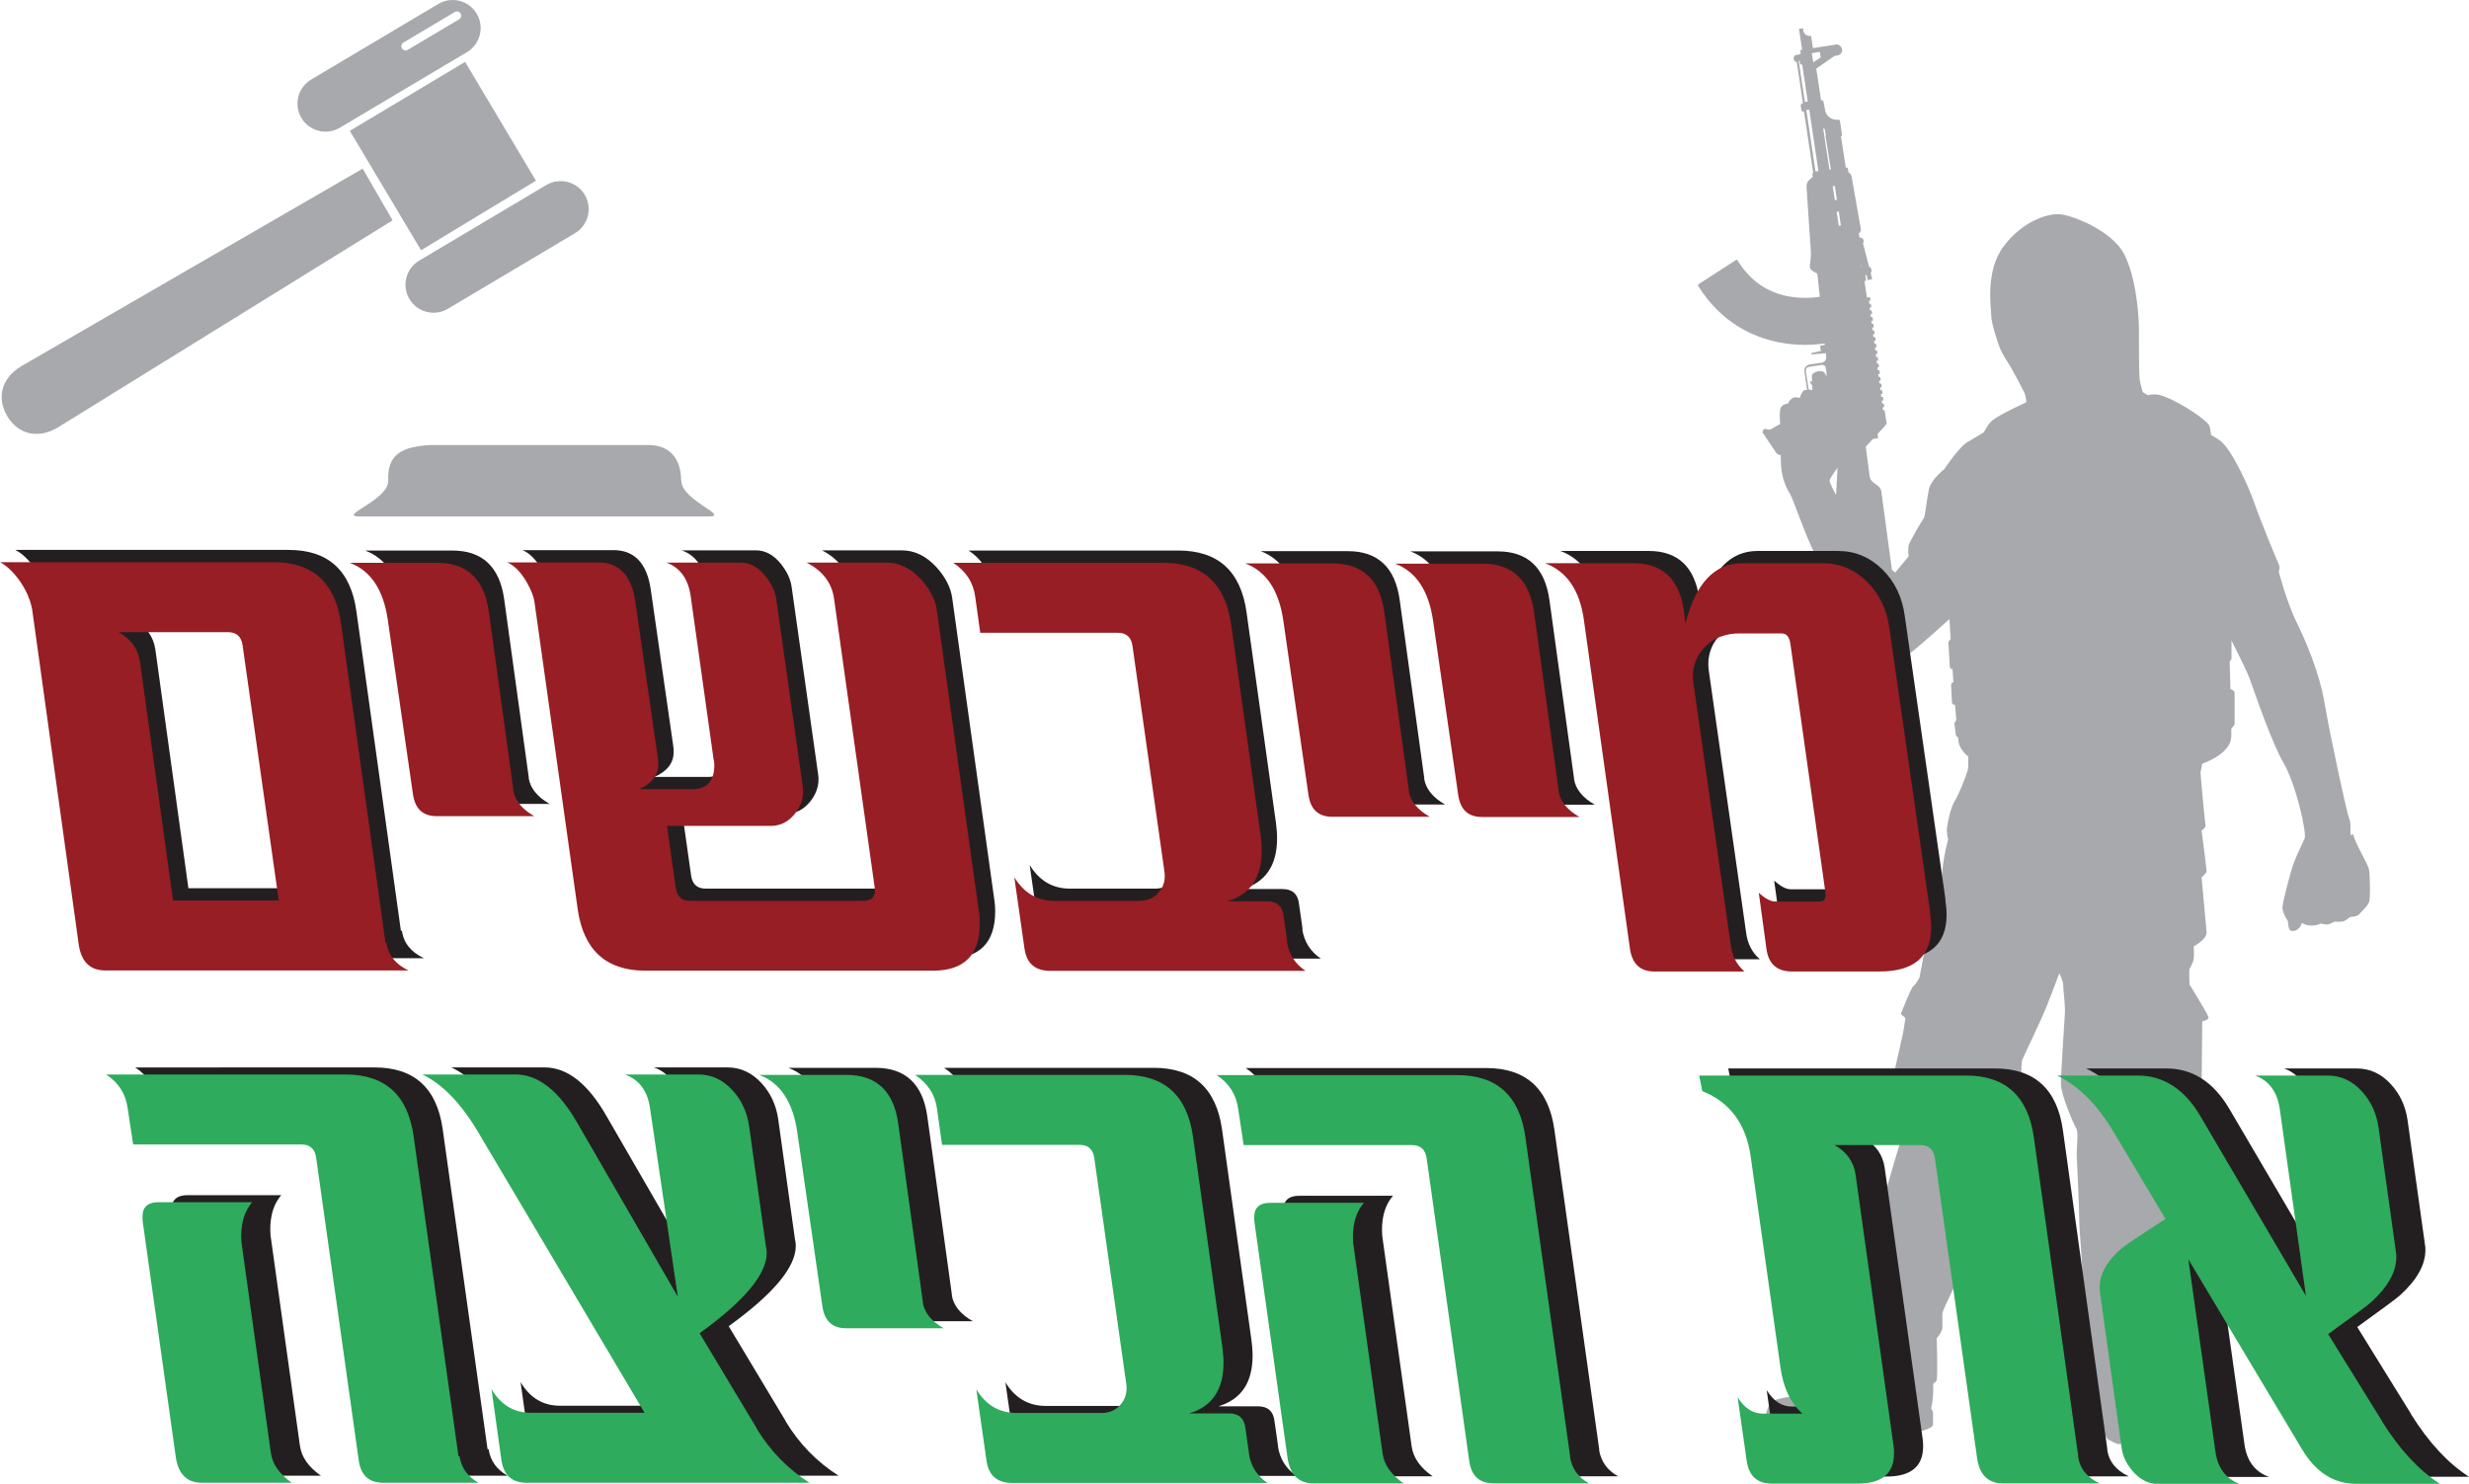 <?xml version="1.0" encoding="UTF-8"?>
<svg id="Layer_2" data-name="Layer 2" xmlns="http://www.w3.org/2000/svg" viewBox="0 0 118.86 71.45">
  <defs>
    <style>
      .cls-1 {
        fill: #961e24;
      }

      .cls-1, .cls-2, .cls-3, .cls-4 {
        stroke-width: 0px;
      }

      .cls-2 {
        fill: #a7a9ac;
      }

      .cls-3 {
        fill: #231f20;
      }

      .cls-4 {
        fill: #2eab5d;
      }
    </style>
  </defs>
  <g id="Layer_1-2" data-name="Layer 1">
    <path class="cls-2" d="m88.08,23.15c0-.1.19-.36.38-.63l-.07,1.32c-.2-.38-.32-.64-.31-.69m-1.14-5.3c-.01-.09.05-.17.13-.18l.64-.1c.09-.01.17.05.18.13l.02.12.02.15s0,.02,0,.04v.13c-.03-.07-.05-.12-.07-.15-.1-.23-.62-.09-.63.09,0,.05,0,.17,0,.32-.01-.02-.03-.03-.04-.05l-.06.04s.03.08.11.16c0,.08,0,.16.01.24-.06-.02-.12-.03-.18-.04l-.14-.91Zm.83-11.66h.02s.06.01.06.04l.04.28v.09s.25,1.56.25,1.56h-.07s-.3-1.97-.3-1.97Zm.56,2.76l.1.67-.1.02-.1-.67.1-.02Zm.19,1.23l.1.67-.1.02-.1-.67.1-.02Zm1.12,2.68s-.01,0-.02.01l-.03-.18.04.16Zm-2.24-4.6l-.44-2.96.14-.02.44,2.96-.14.02Zm-.8-5.33h.04s.02.14.02.14c0,.02.03.04.05.04h.05s.27,1.78.27,1.78l-.14.02-.3-1.98Zm1.01-.42l.04.26-.36.23-.07-.44.39-.06Zm25.56,37.71c-.05-.39.03-.52-.08-.81-.12-.29-.93-4.05-1.18-5.54-.25-1.49-.91-3.01-1.37-3.95s-.84-2.4-.84-2.4c0,0,.08-.19,0-.35-.08-.17-.93-2.23-1.17-2.94-.24-.71-1.11-2.67-1.69-3.04-.09-.06-.23-.15-.4-.25-.02-.25-.06-.43-.12-.51-.34-.4-1.68-1.24-2.35-1.41-.19-.05-.39-.03-.57.01-.08-.05-.17-.1-.25-.15-.08-.3-.15-.56-.15-.68-.03-.34-.03-1.77-.03-2.39s-.13-2.46-.72-3.59c-.59-1.13-2.58-1.91-3.17-1.91s-1.74.37-2.63,1.56c-.89,1.2-.59,2.94-.59,3.31s.28,1.22.41,1.56c.13.34.51.9.51.9,0,0,.56,1.01.69,1.3.04.09.07.25.08.43-.67.31-1.53.73-1.74.97-.09.1-.2.28-.31.48-.38.23-.68.41-.79.47-.39.22-1.11,1.3-1.11,1.3,0,0-.62.49-.73.93-.1.44-.2,1.37-.25,1.42-.05.05-.71,1.17-.74,1.33-.03.17,0,.52,0,.52l-.64.78c-.05-.04-.11-.08-.16-.13l-.51-3.77c-.01-.11-.08-.21-.17-.28l-.22-.16c-.09-.07-.15-.17-.17-.28l-.19-1.44.34-.37.21-.03s.05-.03.04-.06l-.02-.16.36-.38h0s.01-.02.01-.03v-.04s.05,0,.05,0c.01,0,.02-.01.02-.02l-.1-.65s-.01-.02-.02-.02h-.06s-.02-.14-.02-.14h.06s.02-.02.02-.03l-.02-.13s-.01-.02-.02-.02h-.06s-.02-.14-.02-.14h.06s.02-.02.02-.03l-.02-.13s-.01-.02-.02-.02h-.06s-.02-.14-.02-.14h.06s.02-.02.02-.03l-.02-.13s-.01-.02-.02-.02h-.06s-.02-.14-.02-.14h.06s.02-.02.02-.03l-.02-.13s-.01-.02-.03-.02h-.06s-.02-.14-.02-.14h.06s.02-.02.02-.03l-.02-.13s-.01-.02-.02-.02h-.06s-.02-.14-.02-.14h.06s.02-.02.02-.03l-.02-.13s-.01-.02-.02-.02h-.06s-.02-.14-.02-.14h.06s.02-.02.02-.03l-.02-.13s-.01-.02-.02-.02h-.06s-.02-.14-.02-.14h.06s.02-.02.02-.03l-.02-.13s-.01-.02-.02-.02h-.06s-.02-.14-.02-.14h.06s.02-.02.02-.03l-.02-.13s-.01-.02-.02-.02h-.06s-.02-.14-.02-.14h.06s.02-.02.02-.03l-.02-.13s-.01-.02-.02-.02h-.06s-.02-.14-.02-.14h.06s.02-.02.02-.03l-.02-.13s-.01-.02-.03-.02h-.06s-.02-.14-.02-.14h.06s.02-.02.02-.03l-.02-.13s-.01-.02-.02-.02h-.06s-.02-.14-.02-.14h.06s.02-.02.02-.03l-.02-.13s-.01-.02-.02-.02h-.06s-.02-.14-.02-.14h.06s.02-.02.02-.03l-.02-.13s-.01-.02-.02-.02h-.06s-.02-.14-.02-.14h.06s.02-.02.02-.03l-.02-.13s-.01-.02-.02-.02h-.06s-.02-.14-.02-.14h.06s.02-.02.02-.03l-.02-.13s-.01-.02-.02-.02h-.06s-.02-.14-.02-.14h.06s.02-.02.02-.03l-.02-.13s-.01-.02-.02-.02l-.11.02s-.02.01-.02.02l-.12-.82h.08s-.04-.3-.04-.3c.02.01.04.02.06.02l.06.24s0,.01.01,0l.2-.05s0,0,0-.01l-.07-.27s.05-.1.04-.16c-.01-.07-.06-.13-.12-.16l-.29-1.12s.04-.08.03-.13c-.01-.1-.11-.16-.2-.15l-.02-.15s-.01-.03-.03-.03l.06-.05s.07-.1.06-.15l-.45-2.56c-.01-.06-.04-.11-.09-.15l-.06-.05s0,0,0,0l-.03-.19s-.03-.04-.05-.04h-.05s-.23-1.5-.23-1.5h0s.05-.03.05-.06l-.1-.69s-.03-.05-.06-.05c-.51.03-.63-.36-.64-.39,0,0,0,0,0,0l-.1-.51s-.03-.05-.06-.04h-.05s-.23-1.52-.23-1.52l.81-.57s.07-.04.11-.05l.1-.02c.15-.02.25-.16.22-.3s-.16-.25-.3-.22l-1.1.17-.09-.58s-.01-.02-.02-.01c-.17.03-.34-.09-.36-.27v-.08s-.02-.02-.03-.01l-.16.02s-.02.01-.01.02l.15.99h-.05s-.04.03-.04.06l.02.15-.19.03c-.1.01-.16.1-.15.2.01.08.07.14.15.15l.3,1.99h-.04s-.08.05-.07.1l.03.23s.05.08.09.07h.04s.44,2.95.44,2.95h0s-.04.03-.04.05l.02.14-.17.15c-.09.08-.13.19-.13.31l.21,3.18c0,.14,0,.27-.02.41l-.03.19c-.02.12.03.23.13.29l.23.13.12,1.11c-.29.05-.92.11-1.63-.04-.99-.22-1.77-.79-2.33-1.71-.02-.03-.05-.03-.07-.02l-1.81,1.17s-.03.05-.02.07c1.12,1.81,2.68,2.48,3.86,2.72.93.19,1.75.13,2.24.06v.07s-.19.03-.19.03c-.02,0-.03.02-.03.04l.03.22-.45.1v.07s.69-.06.69-.06l.02.22s0,.2-.23.24l-.56.08c-.17.03-.29.18-.26.35l.13.88s-.06,0-.09,0c-.15,0-.27.39-.27.39-.41-.17-.56.27-.56.27,0,0-.3,0-.37.25-.04.14-.03.47-.01.73l-.46.26s-.07.02-.1.01l-.11-.03s-.06,0-.09,0c-.08.04-.11.14-.06.21l.62.92c.05.08.14.12.23.13,0,.14,0,.28.01.42.03.74.3,1.23.44,1.45.14.22.71,1.94,1.2,2.9.24.47.56,1.08.88,1.64l-.04.73c0,.07.06.13.13.12.12-.02.25-.04.38-.06.16.26.32.48.45.63.49.57,1.1,1.47,1.35,1.62s1.11.27,1.44.07c.2-.13,1.19-1,1.88-1.63.02.28.04.61.06.96l-.08.1s-.03.05-.03.08l.07,1.16c0,.06.04.1.1.11,0,0,.02,0,.03,0,.01.21.03.42.04.63-.01,0-.03.01-.04.02-.04.02-.07.06-.07.11l.04.84c0,.05.04.1.09.11l.06.02c.02.26.04.5.06.73l-.07.1s-.02.05-.02.08l.07.54s.04.09.09.1c0,0,0,0,.01,0,.01.12.03.21.04.27.06.26.24.48.46.67,0,.29,0,.53-.03.66-.1.34-.44,1.18-.62,1.47-.19.29-.32.93-.37,1.23-.05.3.05.62.05.62,0,0-.22.8-.27,1.43-.05.62-.17,1.3-.42,1.98-.25.68-.66,3.16-.69,3.23-.03.07-.17.34-.29.42-.12.08-.61,1.35-.61,1.35l.22.19s-.07.54-.14.86c-.07.32-.57,2.43-.57,2.72s.51,1.01.51,1.01c0,0-.02.25-.03.41-.02.15.07.69.07.69,0,0-.81,2.67-.86,2.99-.05.32-.13,1.84-.2,2.14-.07.3-1.23,2.87-1.27,3.09-.03.22.15,1.4.15,1.4,0,0-.46,1.06-.42,1.3,0,.04.03.09.07.14-.4.24-1.1.65-1.12.67-.04.03-.06.24-.06.24,0,0-.75.47-1.03.51-.28.04-1.3.09-1.55.34-.25.25-.28.76-.28.76,0,0-.11.02-.16.06-.06.05-.09.36-.05.46.01.04.31.13.58.19.09.02.18-.02.23-.11l.02-.03v.06c.03.09.1.15.18.16.2.02.39.02.61.03.05,0,.09,0,.13-.04l.09-.07v.02c.04.07.11.12.19.11.18,0,.51-.02.82-.04.06,0,.11-.04.15-.08l.03-.05.07.05s.09.05.15.04c.27-.03.56-.06.82-.09.08,0,.15-.07.17-.15h0c.03.07.12.12.21.11.45-.05.71-.09.75-.08.1.04.08.2.17.2.5.02.92.02,1.27,0,.08-.08.19-.17.24-.17.04,0,.12.07.19.14.87-.09,1.19-.29,1.2-.39.01-.11,0-.56,0-.6,0-.04-.09-.2-.09-.2,0,0,.13-.52.1-1.16,0,0,0-.02,0-.03.1-.06.16-.13.17-.19.05-.29,0-2,0-2,0,0,.27-.29.27-.52v-.66c0-.2.95-2.01,1.13-2.48.19-.47,1.17-3.73,1.27-4.32.1-.59.64-3.31.64-3.31,0,0,.41-.44.62-.76.22-.32.08-1.1.2-1.38.12-.29.84-1.76,1.15-2.52.3-.76.62-1.62.62-1.62,0,0,.19.35.19.59s.1.91.08,1.33c-.02.42-.2,2.94-.19,3.45.02.51.59,1.86.73,2.08.13.22.02.81.03,1.35.02.54.12,2.43.12,3.04s.18,2.35.13,2.53c-.05.19-.23,1.77-.05,2.34.19.57,0,1.23,0,1.23,0,0-.12.27-.12.37s.32,1.05.37,1.11c.02.02.09.13.21.27-.02.43.02,1.05.27,1.56,0,0-.05.14-.04.29,0,.15.02.57.09.65.07.08.43.11.43.11,0,0,.03.09.05.11.02.03.45.25.53.26.09.01.56-.1.64-.08.08.02.4.65,1.34.91,1.09.31,1.97.1,2.66-.19.13-.05.11-.34.07-.37-.04-.04-.07-.09-.07-.09,0,0,.19-.4-.02-.82-.21-.42-1.21-.74-1.43-1.45,0,0,.05-.07.06-.12,0-.03-.29-.53-.58-1.02.21-.13.34-.27.34-.37-.02-.39-.44-1.47-.44-1.47,0,0,.05-1.25.08-1.57.03-.32.02-1.13.08-1.17.07-.03.47-.47.54-.73.07-.25-.33-2.67-.3-3.51.03-.84,0-3.19,0-3.19,0,0,1.01-.24,1.03-.68.02-.44.05-4.44.05-4.44,0,0,.34-.05.3-.2-.03-.15-.91-1.57-.91-1.57,0,0-.03-.64,0-.74.03-.1.17-.3.2-.49.03-.19,0-.61,0-.61,0,0,.66-.34.62-.69-.03-.35-.24-2.63-.24-2.63,0,0,.24-.19.24-.3s-.24-1.96-.24-1.96c0,0,.2-.12.19-.22-.02-.1-.24-2.4-.24-2.55,0-.06.04-.23.08-.44.93-.35,1.4-.84,1.4-1.33,0-.08,0-.2,0-.36l.13-.16s.03-.05.03-.08v-1.49s-.03-.09-.06-.11l-.14-.07c-.01-.42-.03-.87-.04-1.33l.06-.06s.03-.05.03-.08v-.87c.41.82.79,1.6.88,1.86.22.61,1.05,3.06,1.64,4.07.59,1.01,1.11,3.36,1,3.61-.12.25-.42.88-.56,1.28-.14.41-.52,1.86-.51,2.06.02.2.15.49.24.59.08.1-.03.56.29.52.32-.03.41-.39.41-.39,0,0,.17.13.46.13s.45-.1.45-.1c0,0,.16.05.29.05s.37-.14.37-.14c0,0,.2.02.37,0,.17-.02.37-.22.37-.22,0,0,.34-.02.41-.1.07-.08.44-.42.51-.61.07-.19.05-1.27,0-1.57-.05-.3-.71-1.32-.76-1.71"/>
    <path class="cls-3" d="m93.66,43.33l-1.96-13.65c-.12-.92-.48-1.67-1.08-2.26-.6-.59-1.31-.89-2.14-.89h-3.87c-1.33,0-2.24.97-2.73,2.9l-.07-.57c-.21-1.55-1.02-2.33-2.44-2.33h-4.25c1.05.39,1.67,1.3,1.87,2.73l2.22,15.85c.11.72.5,1.08,1.17,1.08h4.34c-.37-.32-.59-.74-.66-1.28l-1.8-12.64c-.01-.1-.02-.2-.02-.29,0-.57.21-1.06.63-1.47.42-.4.96-.6,1.62-.6h2.02c.23,0,.37.16.42.49l1.69,12c.04.28-.06.42-.29.42h-2.13c-.22,0-.48-.14-.79-.42l.37,2.71c.1.72.51,1.08,1.23,1.08h4.21c1.66,0,2.49-.71,2.49-2.14,0-.22-.02-.46-.06-.71m-17.87-5.83l-1.19-8.63c-.22-1.55-1.05-2.33-2.49-2.33h-4.2c1.01.38,1.62,1.3,1.83,2.75l1.21,8.39c.1.71.48,1.06,1.15,1.06h4.69c-.6-.34-.93-.76-1.01-1.25m-7.2,0l-1.19-8.63c-.22-1.55-1.05-2.33-2.49-2.33h-4.2c1.01.38,1.62,1.3,1.83,2.75l1.21,8.39c.1.71.48,1.06,1.15,1.06h4.69c-.6-.34-.93-.76-1.01-1.25m-5.85,7.26l-.18-1.26c-.06-.45-.32-.68-.79-.68h-1.91c1.1-.33,1.65-1.14,1.65-2.44,0-.24-.02-.51-.06-.79l-1.41-10.1c-.28-1.98-1.37-2.97-3.28-2.97h-10.1c.61.4.97.95,1.06,1.65l.24,1.72h6.62c.42,0,.65.21.71.64l1.54,10.88c.05.38-.04.71-.28.98-.23.27-.54.41-.92.41h-4.09c-.83,0-1.48-.38-1.94-1.14l.49,3.43c.1.72.51,1.08,1.25,1.08h12.28c-.51-.34-.81-.82-.9-1.43m-14.82-1.39l-2.03-14.55c-.07-.5-.32-.99-.75-1.47-.5-.55-1.06-.82-1.69-.82h-3.83c.77.39,1.21.97,1.32,1.72l1.96,13.93c.06.43-.13.64-.57.64h-8.3c-.42,0-.65-.21-.71-.64l-.42-2.97h5c.46,0,.85-.2,1.16-.59.31-.39.44-.82.38-1.28l-1.28-9.05c-.05-.37-.22-.73-.51-1.1-.35-.44-.76-.66-1.21-.66h-3.57c.66.24,1.05.78,1.17,1.61l1.1,7.84c.02.1.04.2.04.29,0,.78-.35,1.17-1.04,1.17h-2.58c.61-.27.92-.67.92-1.19,0-.1,0-.2-.02-.31l-1.08-7.51c-.18-1.27-.78-1.91-1.8-1.91h-4.38c.33.13.64.44.93.92.23.4.37.76.4,1.06l2.07,14.71c.28,1.98,1.37,2.97,3.26,2.97h13.85c1.5,0,2.25-.76,2.25-2.27,0-.17-.01-.35-.04-.55m-22.41-5.86l-1.19-8.63c-.22-1.55-1.05-2.33-2.49-2.33h-4.2c1.01.38,1.62,1.3,1.83,2.75l1.21,8.39c.1.71.48,1.06,1.15,1.06h4.69c-.6-.34-.93-.76-1.01-1.25m-16.38,5.31l-1.59-11.49c-.09-.62-.43-1.1-1.03-1.43h5.26c.42,0,.65.21.71.64l1.74,12.28h-5.09Zm10.23,2.05l-2.14-15.37c-.27-1.98-1.36-2.97-3.26-2.97H.74c.33.17.65.48.97.93.34.5.54,1,.6,1.5l2.22,15.98c.12.83.55,1.25,1.28,1.25h14.6c-.62-.29-.98-.73-1.06-1.32"/>
    <path class="cls-3" d="m116.08,68.1l-2.6-4.2c1.22-.88,1.91-1.39,2.05-1.52.82-.74,1.23-1.47,1.23-2.18,0-.1,0-.19-.02-.27l-.84-6.01c-.1-.66-.36-1.23-.79-1.7-.46-.51-1.01-.77-1.65-.77h-3.5c.67.24,1.07.78,1.19,1.61l1.26,9-5.09-8.67c-.76-1.29-1.77-1.94-3.02-1.94h-3.87c1.03.49,1.94,1.4,2.73,2.73l2.49,4.18c-1.19.76-1.89,1.23-2.11,1.41-.71.61-1.06,1.24-1.06,1.89,0,.09,0,.17.02.26l1.04,7.48c.05.37.22.73.51,1.08.37.43.78.64,1.25.64h3.94c-.68-.24-1.08-.77-1.19-1.58l-1.3-9.24,5.48,9.16c.66,1.1,1.53,1.65,2.6,1.65h4.03c-1.01-.65-1.94-1.65-2.79-3.01m-14.62,1.69l-2.14-15.37c-.28-1.98-1.37-2.97-3.26-2.97h-12.85l.15.75c1.33.53,2.11,1.58,2.33,3.15l1.43,10.13c.13.99.49,1.74,1.06,2.25h-1.91c-.48,0-.88-.26-1.21-.79l.44,3.08c.11.72.51,1.08,1.21,1.08h4.12c1.17,0,1.76-.48,1.76-1.45,0-.11,0-.23-.02-.35l-1.83-13.07c-.09-.62-.42-1.1-1.01-1.43h4.12c.42,0,.65.21.71.64l2.03,14.44c.12.81.54,1.21,1.25,1.21h4.65c-.62-.29-.97-.73-1.04-1.32m-33.48-.11l-1.39-9.95c-.02-.11-.04-.27-.04-.48,0-.7.18-1.25.53-1.65h-4.51c-.51,0-.77.23-.77.68,0,.12,0,.23.02.33l1.58,11.25c.12.83.54,1.25,1.25,1.25h4.34c-.6-.42-.93-.89-1.01-1.43m9.03.15l-2.16-15.41c-.28-1.98-1.37-2.97-3.28-2.97h-11.58c.6.39.95.94,1.04,1.65l.26,1.72h8.1c.42,0,.65.21.71.64l2.05,14.57c.1.72.49,1.08,1.19,1.08h4.58c-.53-.29-.83-.72-.92-1.28m-15.45-.15l-.18-1.26c-.06-.45-.32-.68-.79-.68h-1.91c1.1-.33,1.65-1.14,1.65-2.44,0-.24-.02-.51-.06-.79l-1.41-10.1c-.28-1.98-1.37-2.97-3.28-2.97h-10.1c.61.4.97.95,1.06,1.65l.24,1.72h6.62c.42,0,.65.21.71.64l1.54,10.88c.05.38-.04.71-.27.98-.23.27-.54.41-.92.41h-4.09c-.83,0-1.48-.38-1.94-1.14l.49,3.43c.1.72.51,1.08,1.25,1.08h12.28c-.51-.34-.81-.82-.9-1.43m-15.69-7.26l-1.19-8.63c-.22-1.55-1.05-2.33-2.49-2.33h-4.2c1.01.38,1.62,1.3,1.83,2.75l1.21,8.39c.1.71.48,1.06,1.15,1.06h4.69c-.6-.34-.93-.76-1.01-1.25m-7.99,6.07l-2.75-4.58c2.15-1.55,3.23-2.84,3.23-3.87,0-.1-.01-.2-.04-.31l-.81-5.81c-.1-.66-.36-1.23-.79-1.7-.46-.51-1.01-.77-1.65-.77h-3.54c.68.24,1.09.78,1.21,1.61l1.34,9.09-4.84-8.37c-.89-1.55-1.88-2.33-2.97-2.33h-4.49c.95.45,1.84,1.36,2.66,2.73l8.04,13.56h-5.48c-.81,0-1.44-.38-1.89-1.14l.48,3.43c.11.72.51,1.08,1.21,1.08h13.62c-1.04-.66-1.89-1.53-2.55-2.62m-23.38,1.19l-1.39-9.95c-.02-.11-.04-.27-.04-.48,0-.7.18-1.25.53-1.65h-4.51c-.51,0-.77.23-.77.68,0,.12,0,.23.02.33l1.58,11.25c.12.83.54,1.25,1.25,1.25h4.34c-.6-.42-.93-.89-1.01-1.43m9.03.15l-2.16-15.41c-.28-1.98-1.37-2.97-3.28-2.97H6.51c.6.39.95.94,1.04,1.65l.26,1.72h8.1c.42,0,.65.21.71.64l2.05,14.57c.1.72.49,1.08,1.19,1.08h4.58c-.53-.29-.83-.72-.92-1.28"/>
    <path class="cls-2" d="m28.15,9.38c-.38-.64-1.21-.85-1.85-.47l-6.12,3.64c-.64.38-.85,1.21-.47,1.85.38.64,1.21.85,1.85.47l6.12-3.64c.64-.38.85-1.21.47-1.85"/>
    <path class="cls-2" d="m32.8,23.15c0,.95,2.41,1.72,1.29,1.72h-16.77c-1.12,0,1.37-.77,1.37-1.72-.06-1.29.68-1.64,2.02-1.72h10.51c1.12,0,1.57.77,1.57,1.72"/>
    <path class="cls-2" d="m22.1.93l-2.47,1.47s-.07.03-.1.03c-.07,0-.14-.04-.18-.1-.06-.1-.03-.22.07-.28l2.47-1.47c.1-.06.22-.03.28.07.06.1.03.22-.07.28m.85-.27c-.38-.64-1.21-.85-1.85-.47l-6.12,3.64c-.64.38-.85,1.21-.47,1.85.38.64,1.21.85,1.85.47l6.12-3.64c.64-.38.85-1.21.47-1.85"/>
    <polygon class="cls-2" points="22.39 2.98 16.84 6.3 20.27 12.05 25.8 8.7 22.39 2.98"/>
    <path class="cls-2" d="m1.03,17.63c-1.02.61-1.17,1.59-.68,2.41.49.82,1.42,1.15,2.44.54l16.11-9.97-1.44-2.49L1.03,17.63Z"/>
    <path class="cls-1" d="m92.92,43.92l-1.96-13.65c-.12-.92-.48-1.67-1.08-2.26-.6-.59-1.31-.89-2.14-.89h-3.87c-1.33,0-2.24.97-2.73,2.9l-.07-.57c-.21-1.55-1.02-2.33-2.44-2.33h-4.25c1.05.39,1.67,1.3,1.87,2.73l2.22,15.85c.11.72.5,1.08,1.17,1.08h4.34c-.37-.32-.59-.74-.66-1.28l-1.8-12.64c-.01-.1-.02-.2-.02-.29,0-.57.21-1.06.63-1.47.42-.4.96-.6,1.62-.6h2.02c.23,0,.37.16.42.49l1.69,12c.04.28-.06.42-.29.42h-2.13c-.22,0-.48-.14-.79-.42l.37,2.71c.1.72.51,1.08,1.23,1.08h4.21c1.66,0,2.49-.71,2.49-2.14,0-.22-.02-.46-.06-.71m-17.87-5.83l-1.19-8.63c-.22-1.55-1.05-2.33-2.49-2.33h-4.2c1.01.38,1.62,1.3,1.83,2.75l1.21,8.39c.1.71.48,1.06,1.15,1.06h4.69c-.6-.34-.93-.76-1.01-1.25m-7.2,0l-1.19-8.63c-.22-1.55-1.05-2.33-2.49-2.33h-4.2c1.01.38,1.62,1.3,1.83,2.75l1.21,8.39c.1.71.48,1.06,1.15,1.06h4.69c-.6-.34-.93-.76-1.01-1.25m-5.85,7.26l-.18-1.26c-.06-.45-.32-.68-.79-.68h-1.91c1.1-.33,1.65-1.14,1.65-2.44,0-.24-.02-.51-.06-.79l-1.41-10.1c-.28-1.98-1.37-2.97-3.28-2.97h-10.1c.61.4.97.95,1.06,1.65l.24,1.72h6.62c.42,0,.65.21.71.64l1.54,10.88c.05.38-.04.71-.28.98-.23.27-.54.41-.92.41h-4.09c-.83,0-1.48-.38-1.94-1.14l.49,3.43c.1.72.51,1.08,1.25,1.08h12.28c-.51-.34-.81-.82-.9-1.43m-14.82-1.39l-2.03-14.55c-.07-.5-.32-.99-.75-1.47-.5-.55-1.06-.82-1.69-.82h-3.83c.77.39,1.21.97,1.32,1.72l1.96,13.93c.06.43-.13.64-.57.64h-8.3c-.42,0-.65-.21-.71-.64l-.42-2.97h5c.46,0,.85-.2,1.16-.59.31-.39.44-.82.38-1.28l-1.28-9.05c-.05-.37-.22-.73-.51-1.1-.35-.44-.76-.66-1.21-.66h-3.57c.66.24,1.05.78,1.17,1.61l1.1,7.84c.02.1.04.2.04.29,0,.78-.35,1.17-1.04,1.17h-2.58c.61-.27.92-.67.92-1.19,0-.1,0-.2-.02-.31l-1.08-7.51c-.18-1.27-.78-1.91-1.8-1.91h-4.38c.33.13.64.44.93.92.23.4.37.76.4,1.06l2.07,14.71c.28,1.98,1.37,2.97,3.26,2.97h13.85c1.5,0,2.25-.76,2.25-2.27,0-.17-.01-.35-.04-.55m-22.41-5.86l-1.19-8.63c-.22-1.55-1.05-2.33-2.49-2.33h-4.2c1.01.38,1.62,1.3,1.83,2.75l1.21,8.39c.1.71.48,1.06,1.15,1.06h4.69c-.6-.34-.93-.76-1.01-1.25m-16.38,5.31l-1.59-11.49c-.09-.62-.43-1.1-1.03-1.43h5.26c.42,0,.65.21.71.64l1.74,12.28h-5.09Zm10.23,2.05l-2.14-15.37c-.27-1.98-1.36-2.97-3.26-2.97H0c.33.17.65.48.97.93.34.5.54,1,.6,1.5l2.22,15.98c.12.83.55,1.25,1.28,1.25h14.6c-.62-.29-.98-.73-1.06-1.32"/>
    <path class="cls-4" d="m114.68,68.44l-2.6-4.2c1.22-.88,1.91-1.39,2.05-1.52.82-.74,1.23-1.47,1.23-2.18,0-.1,0-.19-.02-.27l-.84-6.01c-.1-.66-.36-1.23-.79-1.7-.46-.51-1.01-.77-1.65-.77h-3.5c.67.24,1.07.78,1.19,1.61l1.26,9-5.09-8.67c-.76-1.29-1.77-1.94-3.02-1.94h-3.87c1.03.49,1.94,1.4,2.73,2.73l2.49,4.18c-1.19.76-1.89,1.23-2.11,1.41-.71.61-1.06,1.24-1.06,1.89,0,.09,0,.17.02.26l1.04,7.48c.05.37.22.73.51,1.08.37.43.78.64,1.25.64h3.94c-.68-.24-1.08-.77-1.19-1.58l-1.3-9.24,5.48,9.16c.66,1.1,1.53,1.65,2.6,1.65h4.03c-1.01-.65-1.94-1.65-2.79-3.01m-14.62,1.69l-2.14-15.37c-.28-1.98-1.37-2.97-3.26-2.97h-12.85l.15.75c1.33.53,2.11,1.58,2.33,3.15l1.43,10.13c.13.99.49,1.74,1.06,2.25h-1.91c-.48,0-.88-.26-1.21-.79l.44,3.08c.11.72.51,1.08,1.21,1.08h4.12c1.17,0,1.76-.48,1.76-1.45,0-.11,0-.23-.02-.35l-1.83-13.07c-.09-.62-.42-1.1-1.01-1.43h4.12c.42,0,.65.21.71.64l2.03,14.44c.12.81.54,1.21,1.25,1.21h4.65c-.62-.29-.97-.73-1.04-1.32m-33.48-.11l-1.39-9.95c-.02-.11-.04-.27-.04-.48,0-.7.18-1.25.53-1.65h-4.51c-.51,0-.77.23-.77.68,0,.12,0,.23.02.33l1.58,11.25c.12.83.54,1.25,1.25,1.25h4.34c-.6-.42-.93-.89-1.01-1.43m9.03.15l-2.16-15.41c-.28-1.98-1.37-2.97-3.28-2.97h-11.58c.6.39.95.94,1.04,1.65l.26,1.72h8.1c.42,0,.65.21.71.64l2.05,14.57c.1.72.49,1.08,1.19,1.08h4.58c-.53-.29-.83-.72-.92-1.28m-15.45-.15l-.18-1.26c-.06-.45-.32-.68-.79-.68h-1.91c1.1-.33,1.65-1.14,1.65-2.44,0-.24-.02-.51-.06-.79l-1.41-10.1c-.28-1.98-1.37-2.97-3.28-2.97h-10.1c.61.4.97.95,1.06,1.65l.24,1.72h6.62c.42,0,.65.21.71.64l1.54,10.88c.05.38-.04.71-.27.98-.23.27-.54.41-.92.41h-4.09c-.83,0-1.48-.38-1.94-1.14l.49,3.43c.1.72.51,1.08,1.25,1.08h12.28c-.51-.34-.81-.82-.9-1.43m-15.69-7.26l-1.19-8.63c-.22-1.55-1.05-2.33-2.49-2.33h-4.2c1.01.38,1.62,1.3,1.83,2.75l1.21,8.39c.1.71.48,1.06,1.15,1.06h4.69c-.6-.34-.93-.76-1.01-1.25m-7.99,6.07l-2.75-4.58c2.15-1.55,3.23-2.84,3.23-3.87,0-.1-.01-.2-.04-.31l-.81-5.81c-.1-.66-.36-1.23-.79-1.7-.46-.51-1.01-.77-1.65-.77h-3.54c.68.24,1.09.78,1.21,1.61l1.34,9.09-4.84-8.37c-.89-1.55-1.88-2.33-2.97-2.33h-4.49c.95.45,1.84,1.36,2.66,2.73l8.04,13.56h-5.48c-.81,0-1.44-.38-1.89-1.14l.48,3.43c.11.72.51,1.08,1.21,1.08h13.62c-1.04-.66-1.89-1.53-2.55-2.62m-23.38,1.19l-1.39-9.95c-.02-.11-.04-.27-.04-.48,0-.7.18-1.25.53-1.65h-4.51c-.51,0-.77.23-.77.68,0,.12,0,.23.02.33l1.58,11.25c.12.83.54,1.25,1.25,1.25h4.34c-.6-.42-.93-.89-1.01-1.43m9.03.15l-2.16-15.41c-.28-1.98-1.37-2.97-3.28-2.97H5.11c.6.39.95.94,1.04,1.65l.26,1.72h8.1c.42,0,.65.21.71.64l2.05,14.57c.1.72.49,1.08,1.19,1.08h4.58c-.53-.29-.83-.72-.92-1.28"/>
  </g>
</svg>